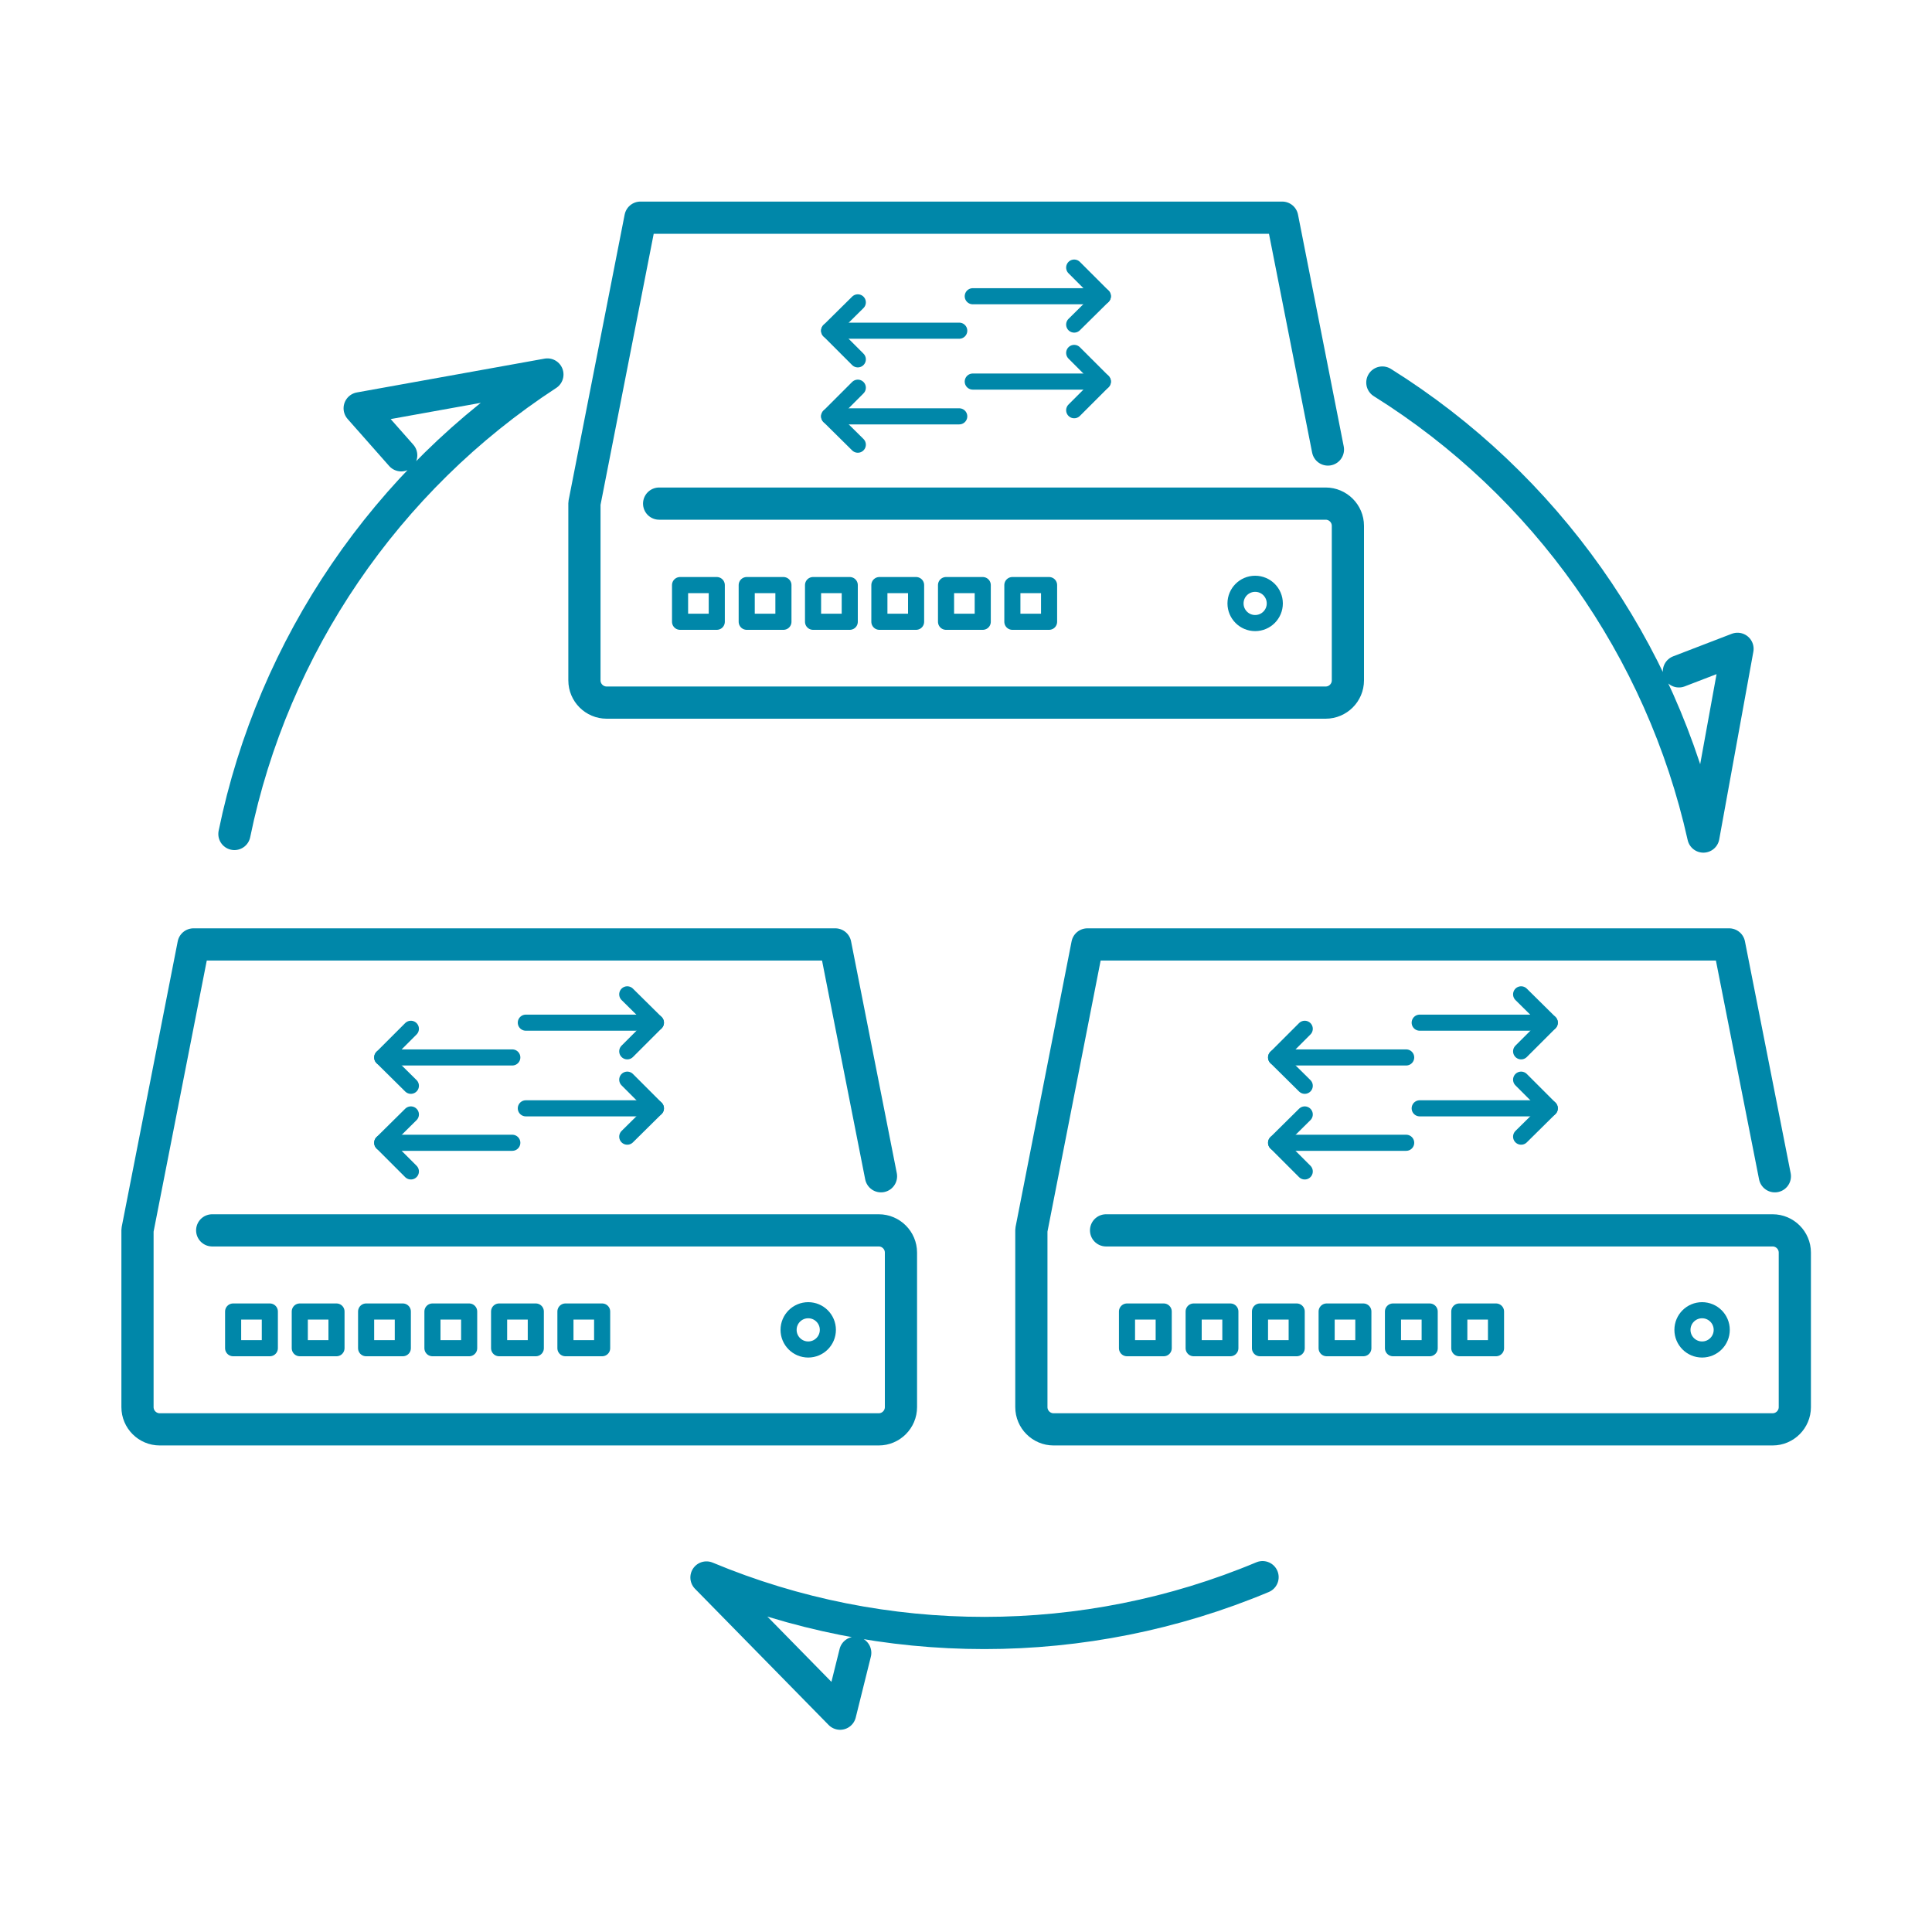 <?xml version="1.0" encoding="UTF-8"?>
<svg id="_分離模式" data-name="分離模式" xmlns="http://www.w3.org/2000/svg" viewBox="0 0 60 60">
  <defs>
    <style>
      .cls-1 {
        stroke-width: .5px;
      }

      .cls-1, .cls-2 {
        fill: none;
        stroke: #0087a9;
        stroke-linecap: round;
        stroke-linejoin: round;
      }
    </style>
  </defs>
  <rect class="cls-1" x="21.12" y="18.17" width="1.14" height="1.14"/>
  <rect class="cls-1" x="23.19" y="18.17" width="1.14" height="1.14"/>
  <rect class="cls-1" x="25.25" y="18.17" width="1.14" height="1.14"/>
  <rect class="cls-1" x="27.31" y="18.17" width="1.14" height="1.14"/>
  <rect class="cls-1" x="29.38" y="18.17" width="1.14" height="1.14"/>
  <rect class="cls-1" x="31.44" y="18.17" width="1.14" height="1.14"/>
  <circle class="cls-1" cx="38.98" cy="18.74" r=".61"/>
  <path class="cls-2" d="M20.47,15.64h20.7c.38,0,.69.31.69.69v4.8c0,.38-.31.69-.69.69h-22.33c-.38,0-.69-.31-.69-.69v-5.5l1.74-8.87h.07s19.86,0,19.86,0l1.42,7.2"/>
  <line class="cls-1" x1="25.75" y1="10.27" x2="29.79" y2="10.27"/>
  <polyline class="cls-1" points="26.64 11.16 25.75 10.27 26.64 9.39"/>
  <line class="cls-1" x1="25.75" y1="12.93" x2="29.79" y2="12.93"/>
  <polyline class="cls-1" points="26.64 13.81 25.75 12.93 26.64 12.04"/>
  <line class="cls-1" x1="34.25" y1="11.85" x2="30.21" y2="11.85"/>
  <polyline class="cls-1" points="33.36 10.96 34.25 11.85 33.36 12.74"/>
  <line class="cls-1" x1="34.25" y1="9.2" x2="30.21" y2="9.2"/>
  <polyline class="cls-1" points="33.36 8.31 34.25 9.2 33.36 10.08"/>
  <rect class="cls-1" x="35" y="40.73" width="1.14" height="1.14"/>
  <rect class="cls-1" x="37.07" y="40.73" width="1.14" height="1.14"/>
  <rect class="cls-1" x="39.13" y="40.73" width="1.14" height="1.14"/>
  <rect class="cls-1" x="41.2" y="40.73" width="1.14" height="1.14"/>
  <rect class="cls-1" x="43.26" y="40.73" width="1.14" height="1.14"/>
  <rect class="cls-1" x="45.32" y="40.73" width="1.14" height="1.14"/>
  <circle class="cls-1" cx="52.86" cy="41.3" r=".61"/>
  <path class="cls-2" d="M34.35,38.21h20.7c.38,0,.69.31.69.69v4.8c0,.38-.31.69-.69.69h-22.33c-.38,0-.69-.31-.69-.69v-5.5l1.74-8.87h.07s19.86,0,19.86,0l1.42,7.2"/>
  <line class="cls-1" x1="39.63" y1="32.84" x2="43.67" y2="32.84"/>
  <polyline class="cls-1" points="40.52 33.72 39.63 32.84 40.52 31.95"/>
  <line class="cls-1" x1="39.63" y1="35.49" x2="43.67" y2="35.49"/>
  <polyline class="cls-1" points="40.52 36.38 39.63 35.49 40.52 34.61"/>
  <line class="cls-1" x1="48.13" y1="34.42" x2="44.09" y2="34.42"/>
  <polyline class="cls-1" points="47.24 33.53 48.13 34.42 47.24 35.3"/>
  <line class="cls-1" x1="48.13" y1="31.76" x2="44.09" y2="31.76"/>
  <polyline class="cls-1" points="47.24 30.88 48.13 31.76 47.24 32.65"/>
  <rect class="cls-1" x="7.24" y="40.73" width="1.14" height="1.14"/>
  <rect class="cls-1" x="9.31" y="40.73" width="1.14" height="1.14"/>
  <rect class="cls-1" x="11.37" y="40.73" width="1.14" height="1.14"/>
  <rect class="cls-1" x="13.43" y="40.73" width="1.14" height="1.14"/>
  <rect class="cls-1" x="15.5" y="40.73" width="1.14" height="1.14"/>
  <rect class="cls-1" x="17.56" y="40.73" width="1.14" height="1.14"/>
  <circle class="cls-1" cx="25.1" cy="41.3" r=".61"/>
  <path class="cls-2" d="M6.59,38.21h20.7c.38,0,.69.31.69.69v4.8c0,.38-.31.69-.69.69H4.96c-.38,0-.69-.31-.69-.69v-5.5l1.74-8.87h.07s19.86,0,19.86,0l1.42,7.2"/>
  <line class="cls-1" x1="11.87" y1="32.84" x2="15.91" y2="32.84"/>
  <polyline class="cls-1" points="12.76 33.72 11.87 32.84 12.76 31.95"/>
  <line class="cls-1" x1="11.87" y1="35.49" x2="15.91" y2="35.49"/>
  <polyline class="cls-1" points="12.76 36.38 11.87 35.49 12.76 34.61"/>
  <line class="cls-1" x1="20.37" y1="34.42" x2="16.33" y2="34.42"/>
  <polyline class="cls-1" points="19.48 33.53 20.37 34.42 19.48 35.3"/>
  <line class="cls-1" x1="20.37" y1="31.76" x2="16.33" y2="31.76"/>
  <polyline class="cls-1" points="19.48 30.88 20.37 31.76 19.48 32.65"/>
  <path class="cls-2" d="M7.28,25.9c1.2-5.85,4.72-11.01,9.72-14.27l-5.83,1.05,1.29,1.46"/>
  <path class="cls-2" d="M42.93,11.88c5.07,3.17,8.67,8.27,9.97,14.1l1.06-5.83-1.82.7"/>
  <path class="cls-2" d="M39.21,48.98c-5.51,2.31-11.76,2.31-17.27.01l4.15,4.23.47-1.89"/>
</svg>